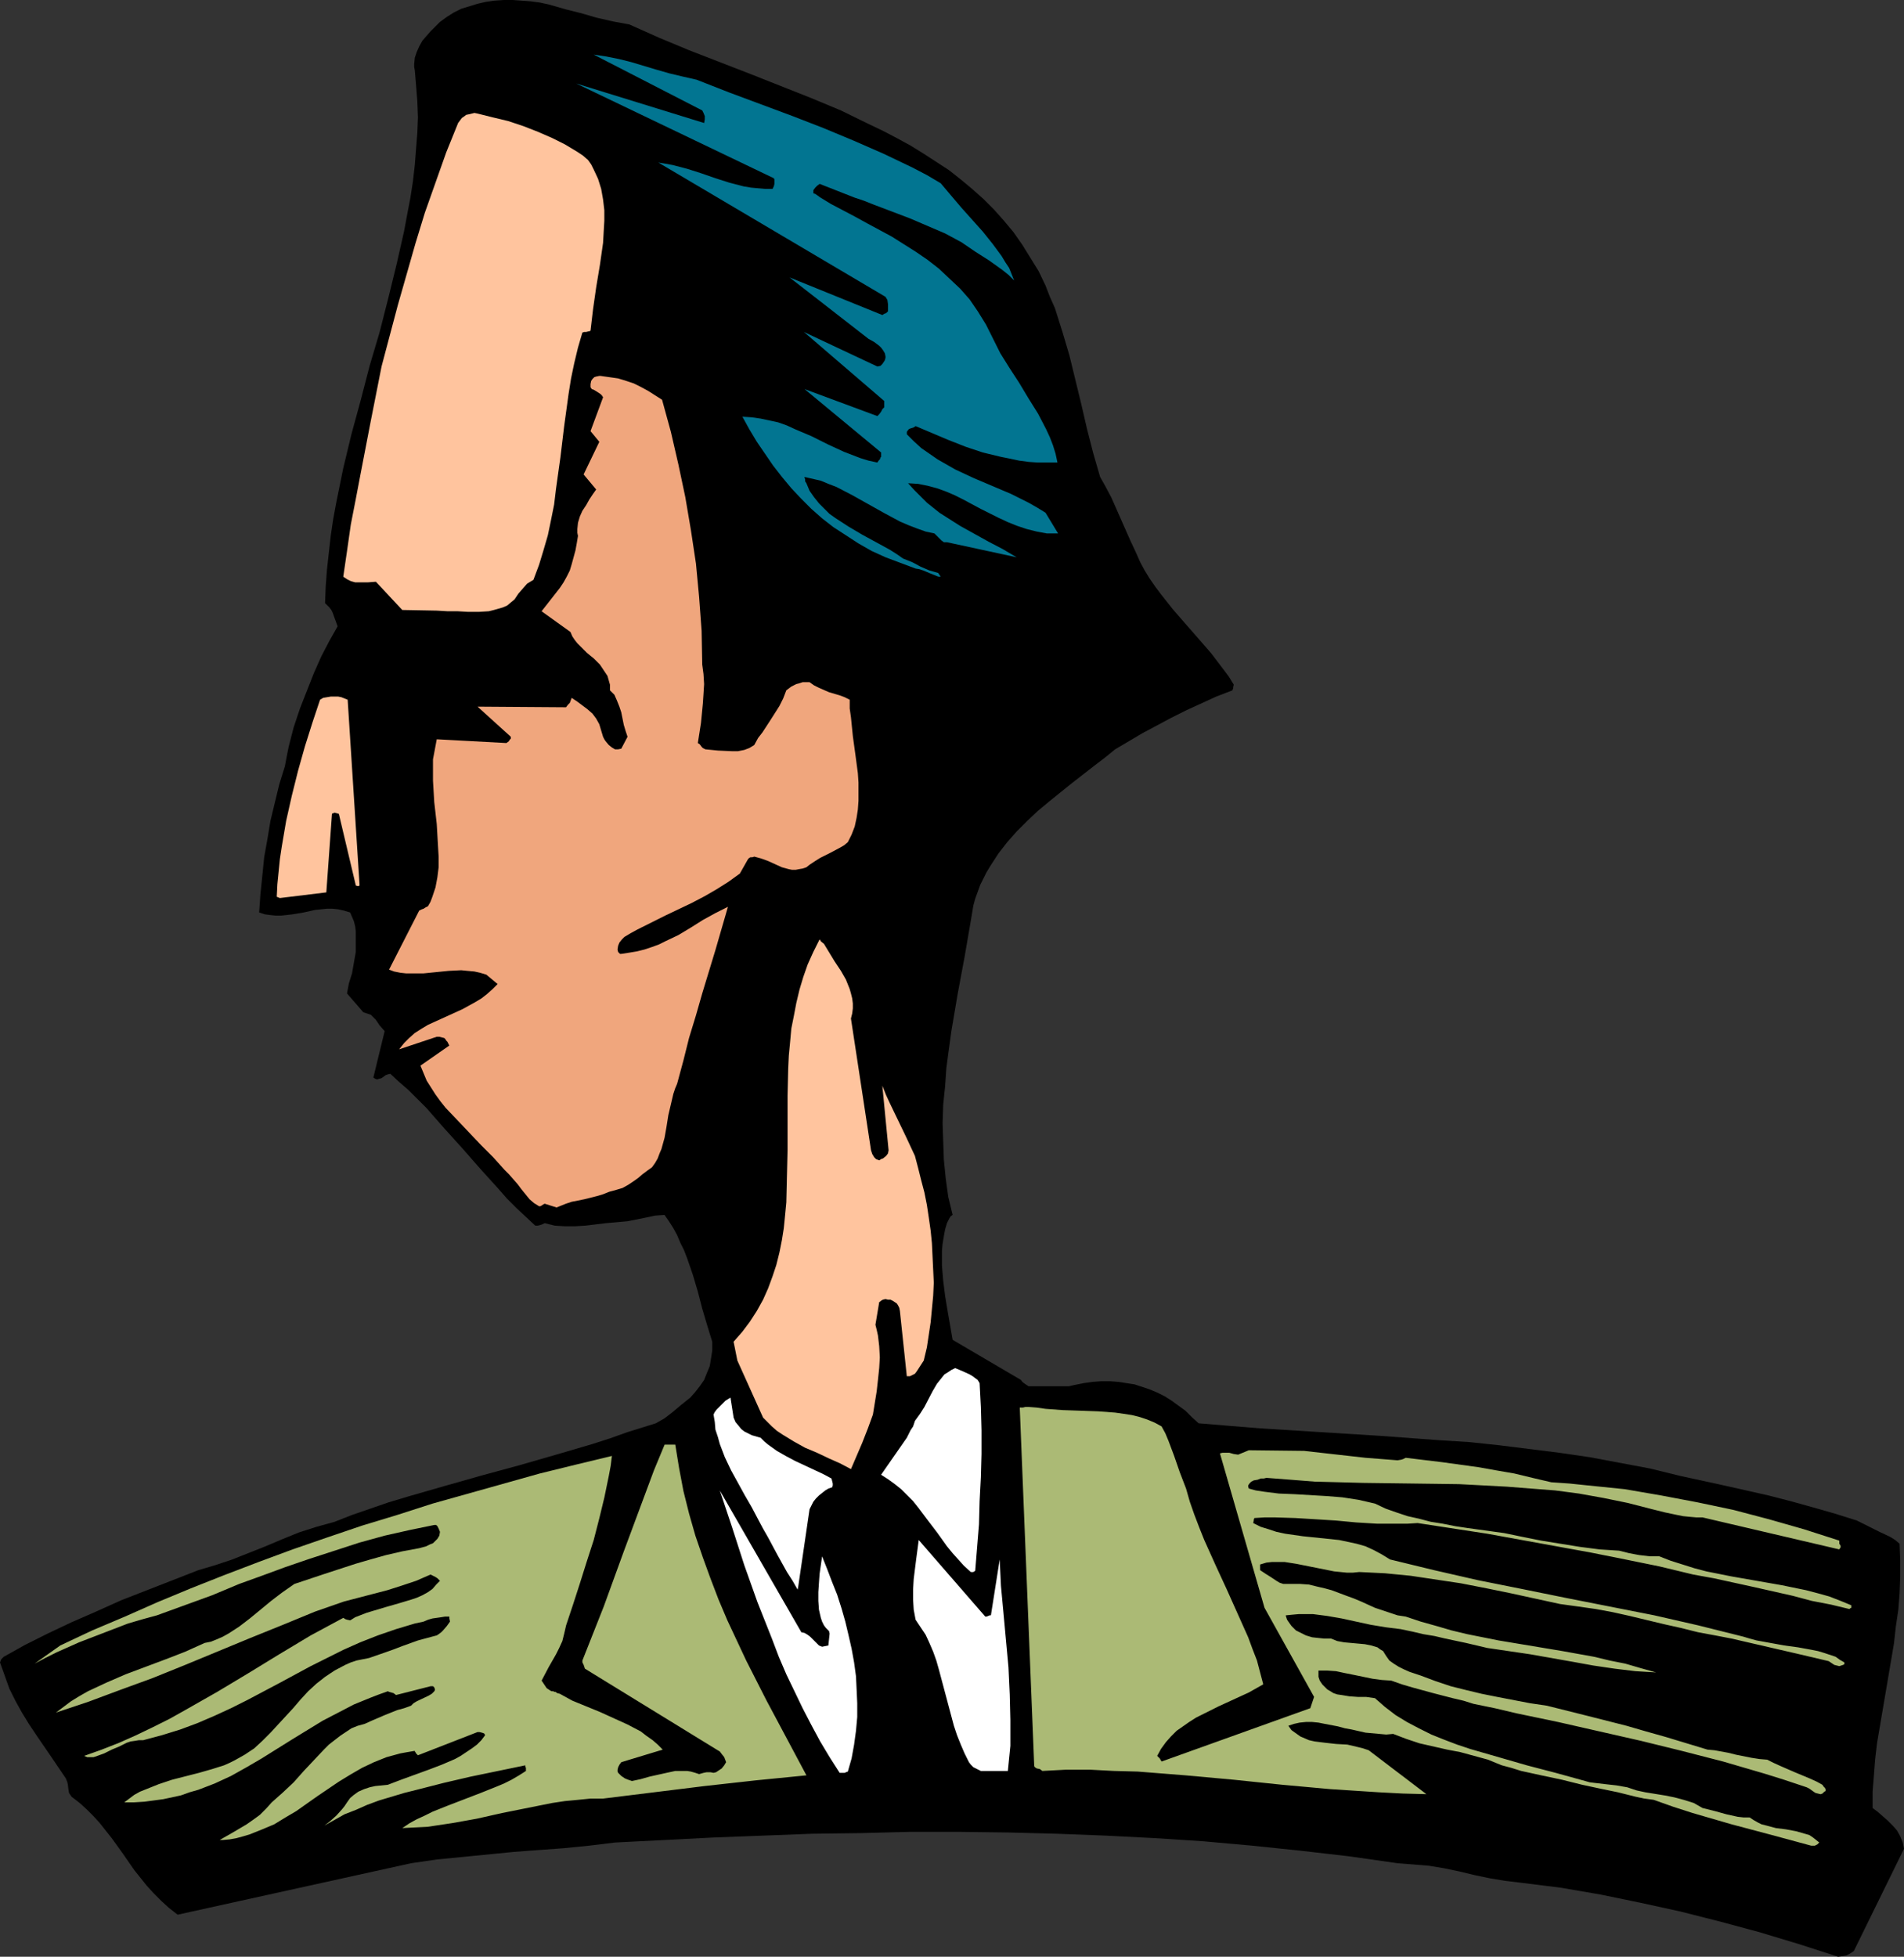 <?xml version="1.0" encoding="UTF-8" standalone="no"?>
<svg
   version="1.0"
   width="129.724mm"
   height="133.286mm"
   id="svg12"
   sodipodi:docname="Sharp Looking.wmf"
   xmlns:inkscape="http://www.inkscape.org/namespaces/inkscape"
   xmlns:sodipodi="http://sodipodi.sourceforge.net/DTD/sodipodi-0.dtd"
   xmlns="http://www.w3.org/2000/svg"
   xmlns:svg="http://www.w3.org/2000/svg">
  <rect width="100%" height="100%" fill="#333333" stroke="none"/>
  <sodipodi:namedview
     id="namedview12"
     pagecolor="#ffffff"
     bordercolor="#000000"
     borderopacity="0.25"
     inkscape:showpageshadow="2"
     inkscape:pageopacity="0.0"
     inkscape:pagecheckerboard="0"
     inkscape:deskcolor="#d1d1d1"
     inkscape:document-units="mm" />
  <defs
     id="defs1">
    <pattern
       id="WMFhbasepattern"
       patternUnits="userSpaceOnUse"
       width="6"
       height="6"
       x="0"
       y="0" />
  </defs>
  <path
     style="fill:#000000;fill-opacity:1;fill-rule:evenodd;stroke:none"
     d="m 473.326,503.759 1.131,-0.162 0.97,-0.162 0.97,-0.485 0.97,-0.646 12.928,-26.335 -0.162,-0.808 -0.162,-0.808 -0.646,-1.616 -0.808,-1.454 -1.131,-1.293 -1.293,-1.293 -1.293,-1.131 -1.293,-1.131 -1.293,-0.969 v -4.201 l 0.323,-4.039 0.323,-4.201 0.485,-4.201 1.454,-8.563 1.454,-8.563 1.454,-8.563 0.485,-4.362 0.646,-4.362 0.323,-4.201 0.162,-4.201 v -4.362 l -0.162,-4.201 -1.131,-0.969 -1.293,-0.808 -2.747,-1.293 -2.909,-1.454 -2.909,-1.454 -5.656,-1.777 -5.656,-1.616 -5.818,-1.616 -5.656,-1.454 -11.474,-2.585 -11.15,-2.423 -7.918,-1.939 -7.757,-1.454 -7.757,-1.454 -7.757,-1.131 -7.757,-0.969 -7.757,-0.969 -7.595,-0.808 -7.757,-0.485 -15.352,-1.131 -15.514,-0.969 -15.514,-0.969 -7.918,-0.646 -7.757,-0.646 -1.778,-1.616 -1.616,-1.616 -1.778,-1.293 -1.778,-1.293 -1.778,-1.131 -1.939,-0.969 -1.939,-0.808 -1.939,-0.646 -1.939,-0.646 -2.101,-0.323 -2.101,-0.323 -2.101,-0.162 h -2.262 l -2.262,0.162 -2.262,0.323 -2.424,0.485 -1.454,0.323 h -1.616 -4.363 -1.454 -2.909 l -0.485,-0.323 -0.485,-0.323 -0.646,-0.485 -0.323,-0.485 -17.614,-10.34 -0.646,-3.716 -0.646,-3.716 -0.646,-3.878 -0.485,-3.878 -0.323,-3.878 v -3.878 l 0.162,-1.777 0.323,-1.939 0.323,-1.777 0.485,-1.616 0.162,-0.323 0.162,-0.323 0.323,-0.646 0.323,-0.485 0.485,-0.323 -1.131,-4.685 -0.646,-4.685 -0.485,-4.847 -0.162,-4.685 -0.162,-4.685 0.162,-4.847 0.485,-4.685 0.323,-4.685 0.646,-4.847 0.646,-4.685 1.616,-9.532 1.778,-9.532 1.616,-9.371 0.323,-1.939 0.323,-1.939 0.485,-1.777 0.646,-1.777 0.646,-1.777 0.808,-1.616 0.808,-1.616 0.97,-1.616 2.101,-3.231 2.262,-2.908 2.424,-2.747 2.747,-2.747 2.747,-2.585 2.909,-2.423 5.818,-4.685 2.909,-2.262 2.909,-2.262 2.747,-2.1 2.586,-2.1 7.11,-4.201 7.272,-3.878 3.878,-1.939 3.878,-1.777 3.878,-1.777 4.202,-1.616 v -0.162 l 0.162,-0.323 v -0.323 l 0.162,-0.646 -1.293,-2.1 -1.454,-1.939 -3.07,-4.039 -3.232,-3.716 -3.394,-3.878 -3.232,-3.716 -3.07,-3.878 -1.454,-1.939 -1.454,-2.1 -1.293,-2.1 -1.131,-2.1 -1.293,-2.908 -1.293,-2.747 -2.424,-5.493 -2.424,-5.493 -1.454,-2.747 -1.454,-2.585 -1.778,-6.139 -1.616,-6.301 -1.454,-6.301 -3.07,-12.602 -1.778,-5.978 -0.97,-3.07 -0.97,-3.07 -1.293,-2.908 -1.131,-2.908 -1.778,-3.716 -2.101,-3.393 -2.101,-3.393 -2.262,-3.231 -2.424,-2.908 -2.586,-2.908 -2.747,-2.747 -2.909,-2.585 -2.909,-2.423 -3.07,-2.423 -3.232,-2.1 -3.232,-2.1 -3.394,-2.1 -3.555,-1.939 -3.394,-1.777 -3.717,-1.777 -7.272,-3.554 -7.757,-3.231 -7.757,-3.07 -7.757,-3.07 -15.837,-6.139 -7.757,-3.231 -7.595,-3.393 -4.363,-0.808 -4.202,-0.969 -3.878,-1.131 -3.878,-0.969 -2.262,-0.646 -2.262,-0.646 -2.262,-0.485 -2.424,-0.323 -2.262,-0.162 L 132.027,0 h -2.262 l -2.424,0.162 -2.262,0.323 -2.101,0.485 -2.101,0.646 -2.101,0.646 -1.939,0.969 -1.778,1.131 -1.778,1.293 -1.454,1.454 -0.97,0.969 -1.131,1.293 -0.97,1.131 -0.808,1.454 -0.646,1.454 -0.485,1.454 -0.162,1.616 v 0.808 l 0.162,0.808 0.323,3.878 0.323,4.039 0.162,4.201 -0.162,4.039 -0.323,4.039 -0.323,4.201 -0.485,4.201 -0.646,4.201 -0.808,4.201 -0.808,4.362 -1.939,8.563 -2.101,8.563 -2.262,8.886 -2.586,8.725 -2.262,8.725 -2.424,8.886 -2.101,8.725 -1.778,8.725 -0.808,4.362 -0.646,4.362 -0.485,4.362 -0.485,4.362 -0.323,4.362 -0.162,4.201 0.646,0.646 0.485,0.485 0.485,0.646 0.323,0.646 0.646,1.777 0.646,1.777 -2.101,3.716 -2.101,4.039 -1.939,4.362 -1.778,4.524 -1.778,4.524 -1.616,4.847 -1.293,5.009 -0.485,2.423 -0.485,2.585 -1.454,4.685 -1.131,4.685 -1.131,4.685 -0.808,4.847 -0.808,4.524 -0.485,4.847 -0.485,4.685 -0.323,4.685 1.454,0.485 1.293,0.162 1.454,0.162 h 1.454 l 2.909,-0.323 2.909,-0.485 2.909,-0.646 3.07,-0.323 h 1.454 l 1.454,0.162 1.454,0.323 1.616,0.485 0.485,1.131 0.485,1.131 0.323,1.293 0.162,1.293 v 1.293 1.293 2.747 l -0.485,2.747 -0.485,2.747 -0.808,2.585 -0.485,2.585 4.202,4.847 0.97,0.323 0.97,0.323 1.293,1.293 0.97,1.454 1.293,1.454 -2.909,11.956 0.485,0.323 0.485,0.162 0.485,-0.162 0.646,-0.162 1.131,-0.808 0.485,-0.162 0.646,-0.162 2.262,2.1 2.424,2.1 2.424,2.423 2.262,2.262 4.525,5.17 4.686,5.17 4.525,5.17 4.686,5.17 2.262,2.585 2.424,2.423 2.424,2.262 2.424,2.262 h 0.646 l 0.646,-0.162 0.485,-0.162 0.646,-0.323 1.293,0.323 1.293,0.323 2.586,0.162 h 2.586 l 2.747,-0.162 5.333,-0.646 5.494,-0.485 2.424,-0.485 2.424,-0.485 2.262,-0.485 2.424,-0.162 1.131,1.616 1.131,1.777 0.97,1.777 0.808,1.939 0.97,1.939 0.808,2.1 1.454,4.201 1.293,4.362 1.131,4.362 1.293,4.362 1.293,4.201 v 2.262 l -0.323,2.1 -0.323,1.939 -0.808,1.939 -0.646,1.616 -1.131,1.616 -1.131,1.454 -1.293,1.454 -2.424,1.939 -2.101,1.777 -2.101,1.616 -1.131,0.646 -1.131,0.646 -7.272,2.262 -4.525,1.616 -4.525,1.454 -9.373,2.747 -9.534,2.747 -9.534,2.585 -9.696,2.747 -9.534,2.747 -4.848,1.454 -4.686,1.616 -4.686,1.616 -4.525,1.777 -4.686,1.293 -4.525,1.454 -4.363,1.777 -4.202,1.777 -8.565,3.393 -4.363,1.454 -4.363,1.293 -6.626,2.585 -6.626,2.585 -6.626,2.585 -6.464,2.908 -6.302,2.747 -6.141,2.908 -5.818,2.908 -5.494,3.07 -0.323,0.323 -0.323,0.323 L 0,427.985 l 2.424,6.786 1.616,3.231 1.616,2.908 1.778,2.908 1.939,2.908 3.878,5.655 3.717,5.493 0.323,0.808 0.162,0.646 0.162,1.293 0.162,0.969 0.323,0.485 0.323,0.485 2.101,1.616 1.778,1.616 1.778,1.777 1.616,1.777 3.07,3.878 2.909,4.039 2.909,4.201 3.232,4.039 1.778,1.939 1.939,1.939 1.939,1.777 2.262,1.777 60.115,-13.248 6.626,-0.969 6.626,-0.646 13.09,-1.293 6.464,-0.485 6.626,-0.485 6.464,-0.646 6.626,-0.808 25.371,-1.293 12.766,-0.485 12.605,-0.485 12.605,-0.162 12.605,-0.323 h 12.605 l 12.605,0.162 12.605,0.323 12.605,0.485 12.605,0.646 12.443,0.808 12.605,1.131 12.443,1.293 12.605,1.454 12.443,1.777 4.04,0.323 4.04,0.323 3.878,0.646 3.878,0.808 4.04,0.969 3.878,0.808 3.878,0.646 4.04,0.485 5.171,0.646 5.171,0.646 10.342,1.777 10.181,2.1 10.342,2.262 10.181,2.585 10.181,2.747 10.181,3.07 z"
     id="path1" />
  <path
     style="fill:#abba75;fill-opacity:1;fill-rule:evenodd;stroke:none"
     d="m 466.377,475.162 h 0.485 0.485 l 0.646,-0.323 0.485,-0.485 -0.808,-0.646 -0.808,-0.646 -0.97,-0.646 -1.131,-0.323 -2.262,-0.646 -2.586,-0.485 -2.586,-0.323 -2.424,-0.646 -1.293,-0.323 -0.97,-0.485 -1.131,-0.646 -0.97,-0.646 h -1.616 l -1.454,-0.162 -2.909,-0.646 -2.909,-0.808 -3.232,-0.808 -1.131,-0.646 -1.131,-0.646 -2.586,-0.808 -2.424,-0.646 -2.424,-0.485 -5.01,-0.808 -2.262,-0.485 -2.424,-0.808 -2.747,-0.485 -2.909,-0.323 -2.747,-0.323 -1.293,-0.162 -1.131,-0.323 -7.595,-2.1 -7.434,-1.939 -7.272,-2.1 -7.272,-2.1 -3.394,-1.131 -3.394,-1.293 -3.232,-1.293 -3.232,-1.616 -3.07,-1.616 -2.909,-1.777 -2.747,-2.1 -2.586,-2.262 -2.262,-0.323 h -2.101 l -2.262,-0.162 -1.939,-0.323 -1.131,-0.162 -0.97,-0.323 -0.808,-0.485 -0.808,-0.485 -0.646,-0.646 -0.646,-0.646 -0.646,-0.969 -0.323,-0.969 v -1.616 h 2.262 l 2.262,0.162 2.262,0.485 2.424,0.485 4.686,0.969 2.424,0.323 2.424,0.162 2.747,0.969 2.747,0.808 5.333,1.454 5.01,1.293 2.747,0.646 2.586,0.808 5.494,1.131 5.494,1.293 10.827,2.262 10.666,2.423 10.666,2.423 10.504,2.585 10.666,2.747 10.504,3.07 5.171,1.616 5.333,1.777 0.485,0.162 0.646,0.323 1.131,0.808 0.485,0.323 0.646,0.162 0.646,0.162 0.485,-0.162 0.323,-0.323 0.162,-0.162 0.323,-0.162 v -0.485 l -0.162,-0.323 -0.323,-0.323 -0.323,-0.485 -1.454,-0.808 -1.778,-0.808 -3.878,-1.616 -3.717,-1.616 -1.778,-0.808 -1.616,-0.808 -1.939,-0.162 -2.101,-0.323 -4.04,-0.808 -1.939,-0.485 -1.778,-0.323 -1.778,-0.323 -1.778,-0.162 -5.333,-1.616 -5.333,-1.616 -5.171,-1.454 -5.01,-1.454 -10.181,-2.585 -10.342,-2.585 -4.363,-0.646 -4.202,-0.808 -4.202,-0.808 -4.04,-0.808 -4.04,-0.969 -3.878,-0.969 -3.878,-1.293 -3.878,-1.454 -2.909,-0.969 -1.454,-0.646 -1.293,-0.646 -1.293,-0.808 -1.131,-0.808 -0.808,-1.131 -0.808,-1.293 -0.808,-0.485 -0.646,-0.485 -1.616,-0.485 -1.616,-0.323 -1.778,-0.162 -3.555,-0.323 -1.778,-0.323 -1.616,-0.646 h -1.778 l -1.616,-0.162 -1.454,-0.162 -1.616,-0.485 -1.293,-0.646 -1.293,-0.646 -1.131,-1.131 -0.808,-1.131 -0.323,-0.485 -0.162,-0.485 -0.162,-0.485 v -0.162 0 l 1.616,-0.162 1.778,-0.162 h 1.778 1.778 l 3.717,0.485 3.717,0.646 3.717,0.808 3.717,0.808 3.878,0.646 3.878,0.485 3.07,0.646 2.747,0.646 2.909,0.485 2.747,0.646 5.333,1.131 5.494,1.293 5.494,0.808 5.494,0.808 5.494,0.969 5.494,0.969 5.333,0.969 5.494,0.808 5.333,0.646 5.333,0.323 -4.04,-1.131 -3.878,-1.131 -4.04,-0.808 -4.04,-0.969 -8.08,-1.454 -16.483,-2.747 -8.08,-1.616 -4.04,-0.969 -3.878,-1.131 -4.04,-1.131 -3.878,-1.293 -2.101,-0.323 -1.939,-0.646 -3.878,-1.293 -3.555,-1.616 -1.939,-0.808 -1.778,-0.646 -3.878,-1.454 -1.778,-0.485 -2.101,-0.485 -1.939,-0.485 -2.262,-0.162 h -2.101 -2.262 l -0.97,-0.323 -0.808,-0.485 -1.454,-0.969 -1.293,-0.808 -1.454,-0.969 v -0.808 -0.485 -0.162 l 1.616,-0.485 1.454,-0.162 h 1.616 1.616 l 3.07,0.485 3.232,0.646 3.232,0.646 3.232,0.646 3.232,0.323 h 1.616 l 1.616,-0.162 6.626,0.323 6.626,0.646 6.464,0.969 6.464,0.969 6.626,1.293 6.302,1.293 12.605,2.747 4.686,0.646 4.525,0.646 4.363,0.808 4.363,0.969 8.726,2.1 4.363,0.969 4.525,1.131 4.363,0.808 4.202,0.808 8.403,1.939 8.403,1.939 8.242,1.939 1.454,0.969 0.646,0.162 0.646,0.162 0.485,-0.162 0.485,-0.162 0.323,-0.162 v -0.485 l -1.131,-0.646 -1.131,-0.808 -1.454,-0.485 -1.454,-0.485 -1.616,-0.485 -1.616,-0.323 -3.555,-0.646 -3.555,-0.485 -3.555,-0.646 -3.555,-0.646 -1.778,-0.485 -1.616,-0.485 -5.818,-1.454 -5.818,-1.454 -11.312,-2.585 -11.474,-2.262 -11.474,-2.262 -11.15,-2.262 -11.312,-2.262 -11.312,-2.585 -11.312,-2.747 -2.101,-1.293 -2.101,-1.131 -2.101,-0.969 -2.262,-0.646 -2.262,-0.485 -2.262,-0.485 -4.686,-0.485 -4.686,-0.485 -2.262,-0.323 -2.262,-0.323 -2.262,-0.485 -1.939,-0.646 -2.101,-0.646 -1.939,-0.969 0.162,-0.808 v -0.162 l 0.162,-0.323 2.586,-0.162 h 2.747 l 5.171,0.162 5.333,0.323 5.171,0.323 5.171,0.485 5.333,0.323 h 5.333 2.586 l 2.586,-0.162 17.938,2.747 17.776,3.231 8.888,1.616 8.888,1.777 8.726,1.777 8.726,2.1 5.333,0.969 5.171,1.131 5.171,1.131 5.01,1.131 5.01,1.131 4.848,1.293 5.01,0.969 4.686,1.131 0.162,-0.162 0.323,-0.162 v -0.323 -0.323 l -2.747,-1.131 -2.909,-1.131 -2.909,-0.808 -3.07,-0.808 -6.302,-1.293 -6.464,-1.131 -6.464,-1.131 -6.464,-1.293 -3.07,-0.808 -3.07,-0.969 -3.07,-0.969 -2.909,-1.131 h -2.424 l -2.747,-0.323 -2.586,-0.485 -2.586,-0.646 -5.01,-0.323 -5.01,-0.646 -5.01,-0.808 -5.01,-0.808 -4.848,-0.969 -4.686,-0.969 -4.686,-0.646 -4.686,-0.646 -3.232,-0.485 -3.232,-0.646 -3.07,-0.485 -3.07,-0.808 -2.909,-0.646 -2.909,-0.969 -2.747,-0.969 -2.747,-1.293 -2.101,-0.485 -2.101,-0.485 -4.202,-0.646 -4.04,-0.323 -8.242,-0.485 -4.04,-0.162 -3.878,-0.485 -2.101,-0.323 -1.778,-0.485 -0.162,-0.485 v -0.323 l 0.323,-0.485 0.485,-0.485 0.646,-0.323 0.97,-0.162 0.808,-0.323 h 0.808 l 0.646,-0.162 6.302,0.485 6.141,0.485 6.302,0.162 6.141,0.162 12.443,0.162 12.282,0.162 6.141,0.323 6.141,0.323 6.141,0.485 6.302,0.485 6.141,0.808 6.302,1.131 6.302,1.293 6.302,1.616 3.232,0.808 3.07,0.646 1.616,0.323 1.616,0.162 1.778,0.162 h 1.616 l 35.229,8.24 0.162,-0.323 0.162,-0.162 v -0.485 l -0.323,-0.485 v -0.808 l -9.05,-2.908 -9.05,-2.585 -9.211,-2.423 -9.211,-1.939 -9.373,-1.777 -9.373,-1.616 -9.534,-0.969 -4.686,-0.485 -4.686,-0.323 -4.848,-1.131 -4.686,-1.131 -4.686,-0.808 -4.525,-0.808 -9.373,-1.293 -9.373,-1.131 -0.646,0.323 -0.485,0.162 -0.97,0.162 -8.242,-0.646 -15.837,-1.777 -14.221,-0.162 -2.747,1.131 -1.131,-0.162 -1.131,-0.323 h -1.131 -0.646 l -0.646,0.162 11.474,39.745 12.766,22.942 -0.97,2.908 -38.299,13.733 -0.485,-0.808 -0.323,-0.323 -0.323,-0.323 0.97,-1.777 1.293,-1.777 1.293,-1.454 1.454,-1.454 1.616,-1.131 1.616,-1.131 1.778,-1.131 1.939,-0.969 3.878,-1.939 3.878,-1.777 3.878,-1.777 3.717,-2.1 -0.808,-3.07 -0.808,-3.07 -1.131,-2.908 -1.131,-3.07 -2.747,-6.139 -2.747,-6.139 -2.909,-6.301 -2.909,-6.463 -1.293,-3.231 -1.293,-3.393 -1.131,-3.231 -0.97,-3.393 -1.616,-4.201 -1.454,-4.201 -1.454,-3.878 -0.808,-1.939 -0.97,-1.777 -1.778,-0.969 -1.939,-0.808 -1.939,-0.646 -1.939,-0.485 -2.101,-0.323 -2.262,-0.323 -4.363,-0.323 -4.525,-0.162 -4.686,-0.162 -4.363,-0.323 -2.262,-0.323 -2.101,-0.162 h -0.808 l -0.646,0.162 h -0.808 l 3.717,92.092 v 0.162 l 0.162,0.323 0.485,0.323 0.808,0.162 0.646,0.485 6.141,-0.323 h 6.141 l 6.141,0.323 6.141,0.162 6.141,0.485 6.141,0.485 12.443,1.131 12.443,1.293 12.443,1.131 12.443,0.808 6.141,0.323 6.141,0.162 -14.867,-11.31 -1.454,-0.485 -1.293,-0.323 -2.747,-0.646 -2.909,-0.162 -2.909,-0.323 -2.586,-0.323 -1.454,-0.323 -1.131,-0.485 -1.131,-0.485 -1.131,-0.808 -1.131,-0.808 -0.808,-1.131 1.454,-0.485 1.454,-0.323 1.616,-0.162 h 1.616 l 1.616,0.162 1.616,0.323 3.394,0.646 1.778,0.485 1.778,0.323 3.555,0.808 1.778,0.162 1.778,0.162 1.778,0.162 1.778,-0.162 3.394,1.293 3.394,1.131 3.555,0.808 3.555,0.808 3.394,0.646 3.555,0.969 3.555,0.969 3.555,1.454 2.424,0.646 2.586,0.808 5.171,1.131 5.333,1.131 2.586,0.646 2.586,0.646 2.262,0.485 2.262,0.485 4.686,0.969 4.525,1.131 2.262,0.485 2.424,0.323 5.01,1.777 5.01,1.616 10.019,2.908 10.342,2.747 z"
     id="path2" />
  <path
     style="fill:#abba75;fill-opacity:1;fill-rule:evenodd;stroke:none"
     d="m 57.368,473.708 1.778,-0.162 1.778,-0.323 1.778,-0.485 1.616,-0.485 3.232,-1.293 3.07,-1.293 2.909,-1.777 2.747,-1.616 5.494,-3.878 5.494,-3.716 2.909,-1.777 3.07,-1.777 3.07,-1.454 3.232,-1.293 1.778,-0.485 1.778,-0.485 1.778,-0.323 1.939,-0.323 v 0.162 l 0.162,0.162 0.162,0.323 0.485,0.485 15.352,-5.978 h 0.485 l 0.646,0.162 0.485,0.162 0.162,0.162 0.162,0.323 -0.97,1.293 -1.131,1.131 -1.293,0.969 -1.454,0.969 -1.454,0.969 -1.454,0.808 -3.394,1.454 -3.394,1.293 -3.555,1.293 -3.555,1.293 -3.394,1.293 -1.616,0.162 -1.616,0.162 -1.454,0.323 -1.454,0.485 -1.454,0.646 -1.131,0.808 -0.97,0.808 -0.808,1.131 -0.646,0.969 -0.646,0.808 -1.454,1.616 -1.616,1.454 -1.454,1.131 2.586,-1.454 2.586,-1.454 2.909,-1.131 2.909,-1.293 3.07,-1.131 3.232,-0.969 3.232,-0.969 3.232,-0.808 6.949,-1.777 6.949,-1.616 14.059,-2.908 v 0.162 0.162 l 0.162,0.323 v 0.808 l -1.778,1.131 -1.939,1.131 -1.939,0.969 -1.939,0.808 -4.04,1.616 -4.202,1.616 -4.202,1.616 -4.04,1.616 -1.939,0.969 -2.101,0.969 -1.778,0.969 -1.939,1.293 3.232,-0.162 3.232,-0.162 3.232,-0.485 3.232,-0.485 6.302,-1.131 6.464,-1.454 6.464,-1.293 6.464,-1.293 3.232,-0.485 3.394,-0.323 3.232,-0.323 h 3.232 l 13.09,-1.616 13.09,-1.616 13.09,-1.454 13.09,-1.293 -2.586,-4.847 -2.586,-4.847 -5.171,-9.694 -5.171,-10.179 -2.424,-5.17 -2.424,-5.17 -2.262,-5.332 -2.101,-5.493 -1.939,-5.332 -1.939,-5.655 -1.616,-5.655 -1.454,-5.816 -1.131,-5.978 -0.97,-5.978 h -2.747 l -2.747,6.624 -2.586,6.947 -5.171,13.895 -5.171,14.218 -2.747,6.947 -2.747,6.947 v 0.485 l 0.323,0.646 0.162,0.485 0.162,0.485 33.936,20.842 0.808,0.485 0.485,0.646 0.646,0.808 0.485,1.293 -0.485,0.808 -0.646,0.808 -0.97,0.646 -0.485,0.323 -0.646,0.162 -0.808,-0.162 h -0.97 l -0.808,0.162 -1.131,0.323 -0.97,-0.323 -1.131,-0.323 -0.97,-0.162 h -0.97 -2.101 l -2.262,0.485 -4.363,0.969 -2.262,0.646 -2.262,0.485 -0.97,-0.323 -0.808,-0.323 -0.97,-0.646 -0.808,-0.808 -0.162,-0.323 v -0.485 l 0.162,-0.646 0.323,-0.646 0.485,-0.646 10.666,-3.231 -1.293,-1.293 -1.293,-1.131 -1.616,-1.131 -1.454,-1.131 -3.394,-1.777 -3.555,-1.616 -3.555,-1.616 -3.555,-1.454 -3.555,-1.454 -3.232,-1.777 -0.646,-0.162 -0.485,-0.323 h -0.323 l -0.162,-0.162 h -0.485 l -0.323,-0.162 -0.97,-0.646 -0.646,-0.969 -0.646,-0.969 1.778,-3.393 1.939,-3.393 0.808,-1.616 0.808,-1.777 0.485,-1.939 0.485,-2.1 1.778,-5.332 1.778,-5.493 1.778,-5.655 1.778,-5.493 1.454,-5.655 1.293,-5.332 1.131,-5.493 0.485,-2.585 0.323,-2.585 -9.373,2.262 -9.211,2.262 -9.211,2.585 -9.211,2.585 -9.211,2.585 -9.05,2.908 -9.05,2.747 -9.05,3.07 -8.888,3.07 -8.726,3.231 -8.888,3.393 -8.565,3.393 -8.565,3.554 -8.403,3.716 -8.403,3.554 -8.242,3.878 -6.626,4.685 2.747,-1.454 2.909,-1.454 2.909,-1.293 2.909,-1.293 6.302,-2.423 6.302,-2.423 3.878,-1.131 3.555,-0.969 7.11,-2.585 7.11,-2.585 6.949,-2.908 5.818,-2.1 6.141,-2.262 6.141,-2.1 6.464,-2.1 6.464,-2.1 6.464,-1.777 6.464,-1.454 6.302,-1.293 h 0.485 l 0.323,0.323 0.323,0.646 0.323,0.808 -0.162,0.969 -0.485,0.808 -0.485,0.485 -0.646,0.646 -0.808,0.323 -0.97,0.485 -1.778,0.485 -4.363,0.808 -4.202,0.969 -4.04,1.131 -3.878,1.131 -7.918,2.585 -7.757,2.585 -3.232,2.262 -2.747,2.1 -2.747,2.262 -2.747,2.262 -2.747,2.1 -2.747,1.777 -1.454,0.808 -1.454,0.646 -1.616,0.646 -1.616,0.323 -5.01,2.262 -5.01,1.939 -10.342,3.878 -4.848,2.1 -2.424,1.131 -2.424,1.131 -2.262,1.293 -2.101,1.293 -1.939,1.454 -1.939,1.454 8.242,-2.747 8.242,-3.07 8.403,-3.07 8.403,-3.393 16.806,-6.947 8.403,-3.393 8.242,-3.393 3.717,-1.293 3.717,-1.293 7.434,-1.939 3.717,-0.969 3.555,-1.131 3.878,-1.293 3.717,-1.616 0.646,0.323 0.646,0.323 0.485,0.323 0.646,0.646 -0.97,0.969 -0.97,1.131 -1.131,0.808 -1.454,0.808 -1.454,0.646 -1.454,0.485 -3.232,0.969 -3.394,0.969 -3.232,0.969 -1.616,0.485 -2.909,1.131 -1.293,0.808 -0.808,-0.162 -0.485,-0.162 -0.485,-0.323 -4.202,2.262 -4.202,2.262 -8.08,4.847 -7.918,4.847 -4.04,2.423 -4.04,2.423 -8.242,4.685 -4.04,2.262 -4.202,2.1 -4.363,2.1 -4.363,1.939 -4.525,1.777 -4.525,1.616 0.808,0.323 h 0.808 0.808 l 0.97,-0.323 1.778,-0.646 1.939,-0.969 1.939,-0.808 1.939,-0.969 0.97,-0.323 1.131,-0.162 0.97,-0.162 h 1.131 l 4.848,-1.293 4.686,-1.454 4.363,-1.616 4.525,-1.939 4.202,-1.939 4.202,-2.1 8.242,-4.362 8.08,-4.362 4.202,-2.1 4.202,-2.1 4.363,-1.939 4.525,-1.777 4.686,-1.616 4.848,-1.454 2.262,-0.485 1.131,-0.485 1.131,-0.323 2.262,-0.323 0.97,-0.162 h 1.131 v 0.162 0.323 l 0.162,0.808 -0.808,1.131 -0.97,1.131 -0.485,0.485 -0.646,0.485 -0.485,0.323 -0.646,0.162 -4.202,1.131 -4.04,1.454 -2.101,0.808 -2.262,0.808 -4.202,1.454 -1.616,0.323 -1.616,0.323 -1.454,0.485 -1.454,0.646 -2.747,1.454 -2.424,1.616 -2.262,1.777 -2.101,1.939 -1.939,2.1 -1.939,2.262 -3.878,4.201 -1.939,2.1 -2.101,2.1 -2.101,1.939 -2.424,1.616 -2.586,1.454 -1.293,0.646 -1.454,0.646 -3.07,0.969 -3.394,0.969 -6.949,1.777 -3.394,1.131 -3.232,1.293 -1.616,0.646 -1.454,0.808 -1.293,0.969 -1.293,0.969 h 2.586 l 2.586,-0.162 2.424,-0.323 2.424,-0.323 2.262,-0.485 2.262,-0.485 2.262,-0.808 2.262,-0.646 4.202,-1.616 4.202,-1.939 4.04,-2.262 3.878,-2.262 3.878,-2.423 3.878,-2.423 7.918,-4.847 4.04,-2.1 4.04,-2.1 4.363,-1.777 2.101,-0.808 2.262,-0.808 0.323,0.162 1.131,0.323 0.646,0.485 8.888,-2.262 h 0.646 l 0.323,0.323 0.162,0.485 v 0.162 l -0.162,0.323 -0.646,0.646 -0.808,0.485 -3.07,1.454 -0.808,0.485 -0.646,0.646 -1.778,0.646 -1.778,0.485 -3.232,1.293 -3.394,1.454 -1.778,0.808 -1.778,0.485 -1.616,0.646 -1.454,0.969 -1.454,0.969 -1.454,1.131 -1.454,1.131 -1.293,1.293 -2.586,2.747 -2.586,2.747 -2.586,2.908 -2.747,2.585 -1.454,1.293 -1.454,1.293 -1.454,1.616 -1.616,1.616 -1.778,1.293 -1.616,1.131 -3.555,2.1 -3.394,1.939 v 0 z"
     id="path3" />
  <path
     style="fill:#ffffff;fill-opacity:1;fill-rule:evenodd;stroke:none"
     d="m 216.705,456.421 h 0.808 l 0.323,-0.162 0.485,-0.162 0.97,-3.393 0.646,-3.554 0.485,-3.554 0.323,-3.554 v -3.554 l -0.162,-3.554 -0.162,-3.393 -0.485,-3.554 -0.646,-3.554 -0.808,-3.554 -0.808,-3.393 -0.97,-3.393 -1.131,-3.554 -1.293,-3.231 -1.293,-3.393 -1.293,-3.231 -0.646,4.524 -0.162,2.262 -0.162,2.423 v 2.262 l 0.162,2.262 0.485,2.1 0.323,0.969 0.485,0.969 0.485,0.646 0.323,0.323 0.485,0.485 0.162,0.646 -0.323,3.07 -0.808,0.162 -0.808,0.162 -0.808,-0.323 -0.646,-0.646 -0.485,-0.485 -0.646,-0.646 -0.485,-0.485 -0.646,-0.485 -0.808,-0.485 -0.808,-0.162 -21.008,-36.514 3.232,9.694 3.07,9.532 3.394,9.532 3.717,9.371 1.778,4.685 1.939,4.524 2.101,4.362 2.101,4.362 2.262,4.362 2.262,4.201 2.424,4.039 2.586,4.039 z"
     id="path4" />
  <path
     style="fill:#ffffff;fill-opacity:1;fill-rule:evenodd;stroke:none"
     d="m 252.581,455.936 h 6.949 l 0.323,-3.231 0.323,-3.231 v -3.231 -3.393 l -0.162,-6.624 -0.323,-6.947 -1.293,-14.056 -0.646,-6.947 -0.323,-6.786 -2.262,14.379 h -0.323 l -0.808,0.323 h -0.323 l -17.13,-19.711 -0.323,2.423 -0.323,2.423 -0.323,2.585 -0.323,2.585 -0.162,2.747 v 2.585 l 0.162,2.585 0.485,2.585 1.293,1.939 1.293,1.939 0.97,2.1 0.97,2.262 0.808,2.262 0.646,2.262 1.293,4.847 1.293,4.847 1.293,4.847 0.808,2.423 0.97,2.423 0.97,2.262 1.131,2.262 0.485,0.646 0.646,0.646 0.97,0.485 z"
     id="path5" />
  <path
     style="fill:#ffffff;fill-opacity:1;fill-rule:evenodd;stroke:none"
     d="m 205.555,408.436 2.909,-19.872 0.485,-0.969 0.485,-0.969 0.646,-0.808 0.808,-0.808 0.808,-0.646 0.808,-0.646 0.808,-0.485 0.97,-0.323 0.162,-0.485 v -0.485 l -0.162,-0.646 -0.162,-0.646 -2.101,-1.131 -2.424,-1.131 -2.424,-1.131 -2.424,-1.131 -2.424,-1.293 -2.262,-1.293 -2.262,-1.616 -0.97,-0.808 -0.97,-0.969 -1.131,-0.323 -1.131,-0.323 -0.97,-0.485 -0.97,-0.485 -0.808,-0.646 -0.646,-0.808 -0.808,-0.969 -0.485,-1.131 -0.808,-5.17 -1.293,0.808 -1.131,1.131 -1.131,1.131 -0.485,0.646 -0.323,0.646 0.323,1.939 0.162,1.939 0.646,1.939 0.485,1.777 1.293,3.393 1.616,3.393 3.555,6.463 1.778,3.07 1.616,3.07 1.293,2.423 1.293,2.262 2.424,4.524 2.424,4.362 1.454,2.262 1.293,2.262 z"
     id="path6" />
  <path
     style="fill:#ffffff;fill-opacity:1;fill-rule:evenodd;stroke:none"
     d="m 250.641,404.72 0.485,-0.323 0.97,-11.956 0.162,-5.978 0.323,-6.139 0.162,-5.978 v -6.139 l -0.162,-5.978 -0.323,-6.139 -0.485,-0.808 -0.646,-0.485 -0.646,-0.485 -0.808,-0.485 -1.778,-0.808 -1.939,-0.808 -0.97,0.485 -0.97,0.646 -0.808,0.485 -0.646,0.808 -1.293,1.616 -1.131,1.939 -2.101,4.039 -1.131,1.777 -1.293,1.777 -0.485,1.454 -0.646,0.969 -0.485,0.969 -0.485,0.969 -6.626,9.532 1.778,1.131 1.778,1.293 1.616,1.293 1.616,1.616 1.454,1.454 1.293,1.616 2.424,3.231 2.586,3.393 2.424,3.393 1.454,1.777 1.454,1.616 1.454,1.616 1.778,1.616 z"
     id="path7" />
  <path
     style="fill:#ffc49e;fill-opacity:1;fill-rule:evenodd;stroke:none"
     d="m 219.129,378.223 1.454,-3.393 1.454,-3.393 1.454,-3.716 1.293,-3.554 0.97,-5.978 0.323,-2.908 0.323,-3.07 0.162,-2.747 -0.162,-2.908 -0.323,-2.747 -0.323,-1.454 -0.323,-1.293 0.97,-5.816 0.646,-0.485 0.323,-0.162 0.646,-0.162 0.646,0.162 h 0.646 l 0.646,0.323 0.485,0.323 0.485,0.323 0.323,0.485 0.323,0.646 0.162,0.808 1.778,16.803 h 0.808 l 0.646,-0.323 0.646,-0.323 0.485,-0.646 1.778,-2.747 0.808,-3.393 0.485,-3.231 0.485,-3.231 0.323,-3.393 0.323,-3.393 0.162,-3.393 -0.162,-3.393 -0.162,-3.393 -0.162,-3.393 -0.323,-3.231 -0.485,-3.393 -0.485,-3.231 -0.646,-3.231 -0.808,-3.07 -0.808,-3.231 -0.808,-3.07 -1.131,-2.423 -1.131,-2.423 -2.101,-4.362 -2.101,-4.362 -0.97,-2.1 -0.97,-2.423 1.616,16.641 -0.162,0.808 -0.485,0.646 -0.808,0.646 -0.485,0.162 -0.485,0.323 -0.808,-0.323 -0.485,-0.485 -0.485,-0.808 -0.323,-0.969 -5.171,-33.929 0.323,-1.293 0.162,-1.293 v -1.293 l -0.162,-1.293 -0.323,-1.293 -0.323,-1.131 -0.97,-2.423 -1.293,-2.262 -1.616,-2.423 -2.747,-4.524 -0.808,-0.646 -0.162,-0.323 -0.162,-0.162 -1.616,3.231 -1.454,3.231 -1.131,3.231 -0.97,3.231 -0.808,3.393 -0.646,3.393 -0.646,3.231 -0.323,3.554 -0.323,3.393 -0.162,3.393 -0.162,6.947 v 13.895 l -0.162,6.786 -0.162,6.786 -0.323,3.393 -0.323,3.231 -0.485,3.07 -0.646,3.231 -0.808,3.231 -0.97,2.908 -1.131,3.07 -1.293,2.908 -1.616,2.908 -1.778,2.747 -1.939,2.585 -2.262,2.585 0.97,4.847 6.626,14.702 1.131,1.131 1.131,1.131 1.293,1.131 1.454,0.969 2.909,1.777 2.909,1.616 3.07,1.293 3.07,1.454 2.909,1.293 z"
     id="path8" />
  <path
     style="fill:#f0a67d;fill-opacity:1;fill-rule:evenodd;stroke:none"
     d="m 144.147,310.528 1.616,-0.646 1.454,-0.485 3.232,-0.646 3.232,-0.808 1.616,-0.485 1.616,-0.646 1.778,-0.485 1.616,-0.485 1.454,-0.808 1.454,-0.969 1.131,-0.808 1.131,-0.969 1.293,-0.969 1.131,-0.808 0.808,-1.131 0.646,-1.131 0.485,-1.293 0.485,-1.131 0.808,-2.908 0.485,-2.747 0.485,-3.07 0.646,-2.747 0.646,-2.747 0.485,-1.454 0.485,-1.131 1.616,-5.978 1.454,-5.816 1.778,-5.816 1.616,-5.655 3.394,-11.148 3.232,-11.148 -3.232,1.616 -3.232,1.777 -3.07,1.939 -3.232,1.939 -3.394,1.616 -1.616,0.808 -1.778,0.646 -1.939,0.646 -1.939,0.485 -1.939,0.323 -2.101,0.323 h -0.323 l -0.323,-0.323 -0.162,-0.162 -0.162,-0.646 0.162,-0.969 0.323,-0.808 0.646,-0.808 0.646,-0.646 1.616,-0.969 1.778,-0.969 7.11,-3.554 6.787,-3.231 3.394,-1.777 3.07,-1.777 3.07,-1.939 2.909,-2.1 2.101,-3.716 0.323,-0.323 0.323,-0.162 h 0.485 l 0.485,-0.162 1.778,0.485 1.778,0.646 1.778,0.808 1.778,0.808 1.778,0.485 0.808,0.162 h 0.97 l 0.808,-0.162 0.97,-0.162 0.97,-0.323 0.808,-0.646 1.454,-0.969 1.293,-0.808 2.586,-1.293 2.424,-1.293 1.131,-0.646 0.97,-0.808 0.97,-1.939 0.808,-2.1 0.485,-2.262 0.323,-2.1 0.162,-2.262 v -2.423 -2.262 l -0.162,-2.423 -0.646,-4.847 -0.646,-4.685 -0.485,-4.847 -0.323,-2.262 v -2.262 l -1.293,-0.646 -1.293,-0.485 -2.747,-0.808 -2.586,-1.131 -1.293,-0.646 -1.131,-0.808 h -0.97 -0.808 l -0.97,0.323 -0.646,0.162 -1.293,0.646 -1.293,0.969 -0.808,2.1 -0.97,1.939 -1.131,1.777 -1.131,1.777 -2.101,3.231 -1.131,1.454 -0.97,1.777 -0.485,0.323 -0.808,0.485 -1.293,0.485 -1.616,0.323 h -1.616 l -3.555,-0.162 -1.616,-0.162 -1.616,-0.162 -0.646,-0.323 -0.323,-0.323 -0.485,-0.646 -0.485,-0.323 0.808,-5.17 0.485,-5.009 0.162,-2.423 0.162,-2.585 -0.162,-2.585 -0.323,-2.423 -0.162,-8.725 -0.646,-8.725 -0.808,-8.563 -1.293,-8.563 -1.454,-8.563 -1.778,-8.401 -1.939,-8.401 -2.262,-8.24 -3.555,-2.262 -1.778,-0.969 -1.939,-0.969 -1.939,-0.646 -2.101,-0.646 -2.262,-0.323 -2.262,-0.323 h -0.323 l -0.808,0.162 -0.485,0.162 -0.162,0.162 -0.323,0.323 -0.323,0.485 -0.162,0.808 v 0.808 l 0.323,0.485 0.485,0.162 0.808,0.485 0.97,0.646 0.323,0.323 0.323,0.485 -3.232,8.725 2.262,2.747 -4.04,8.401 3.232,3.878 -0.808,1.131 -0.97,1.454 -0.808,1.454 -0.97,1.454 -0.646,1.454 -0.485,1.616 -0.162,1.616 v 0.969 l 0.162,0.808 -0.323,1.939 -0.323,1.777 -0.485,1.777 -0.485,1.777 -0.485,1.616 -0.808,1.616 -0.808,1.454 -0.97,1.454 -4.686,5.978 7.434,5.332 0.485,1.131 0.646,0.969 0.646,0.808 0.808,0.808 1.616,1.616 0.97,0.808 0.808,0.646 1.616,1.616 1.293,1.939 0.646,0.969 0.323,1.131 0.323,1.131 v 1.454 l 1.131,1.131 0.646,1.454 0.646,1.616 0.485,1.454 0.646,3.231 0.485,1.616 0.485,1.454 -1.616,3.07 -0.808,0.162 h -0.323 -0.162 -0.323 l -0.808,-0.485 -0.808,-0.646 -0.808,-0.969 -0.323,-0.485 -0.323,-0.646 -0.485,-1.616 -0.485,-1.616 -0.808,-1.454 -0.97,-1.293 -1.293,-1.131 -1.293,-0.969 -1.293,-0.969 -1.454,-0.969 -0.485,1.293 -0.485,0.485 -0.485,0.646 -22.786,-0.162 8.565,7.755 v 0.485 l -0.323,0.323 -0.162,0.323 -0.646,0.485 -17.938,-0.969 -0.485,2.585 -0.485,2.585 v 2.747 2.747 l 0.162,2.747 0.162,2.747 0.646,5.655 0.323,5.655 0.162,2.747 v 2.747 l -0.323,2.585 -0.485,2.585 -0.808,2.423 -0.485,1.293 -0.646,1.131 -0.646,0.323 -0.485,0.323 -0.485,0.162 -0.646,0.323 -7.757,15.187 1.293,0.485 1.616,0.323 1.454,0.162 h 1.454 3.07 l 3.232,-0.323 3.232,-0.323 3.232,-0.162 1.616,0.162 1.778,0.162 1.454,0.323 1.616,0.485 2.909,2.423 -1.293,1.293 -1.454,1.293 -1.454,1.131 -1.616,0.969 -3.232,1.777 -3.555,1.616 -3.555,1.616 -1.778,0.808 -1.616,0.969 -1.778,1.131 -1.454,1.293 -1.293,1.293 -1.293,1.616 9.696,-3.231 h 0.646 l 0.646,0.162 0.646,0.162 0.162,0.162 0.162,0.162 0.162,0.323 0.323,0.323 0.485,0.969 -7.434,5.17 0.808,1.939 0.808,1.939 1.131,1.777 1.131,1.777 1.293,1.777 1.293,1.616 3.07,3.231 3.07,3.231 3.07,3.231 3.07,3.07 2.909,3.231 1.131,1.131 2.262,2.585 0.97,1.293 2.101,2.585 1.131,0.969 1.293,0.808 h 0.323 l 0.323,-0.162 0.485,-0.323 0.323,-0.162 3.07,0.969 z"
     id="path9" />
  <path
     style="fill:#ffc49e;fill-opacity:1;fill-rule:evenodd;stroke:none"
     d="m 72.074,231.199 11.958,-1.454 1.454,-20.196 0.162,-0.162 h 0.162 l 0.323,-0.162 0.646,0.162 0.485,0.162 4.363,18.418 0.485,0.162 h 0.162 l 0.323,-0.162 -3.07,-47.823 -0.808,-0.323 -0.808,-0.323 -0.808,-0.162 h -0.97 -0.97 l -0.97,0.162 -0.97,0.162 -0.808,0.485 -1.939,5.816 -1.939,6.139 -1.778,6.301 -1.616,6.463 -1.454,6.463 -1.131,6.624 -0.485,3.231 -0.323,3.231 -0.323,3.231 -0.162,3.231 z"
     id="path10" />
  <path
     style="fill:#ffc49e;fill-opacity:1;fill-rule:evenodd;stroke:none"
     d="m 112.473,157.203 2.747,0.162 h 2.586 l 2.747,0.162 h 2.747 l 2.586,-0.162 1.293,-0.323 1.131,-0.323 1.131,-0.323 1.131,-0.485 0.97,-0.808 0.97,-0.808 0.97,-1.454 1.131,-1.293 1.131,-1.293 1.616,-0.969 1.454,-3.878 1.131,-3.716 1.131,-3.878 0.808,-3.878 0.808,-4.039 0.485,-4.039 1.131,-8.078 0.97,-8.078 1.131,-8.24 0.646,-4.039 0.808,-3.878 0.97,-4.039 1.131,-3.878 0.485,-0.162 h 0.485 l 0.646,-0.162 h 0.162 l 0.323,-0.162 0.323,-2.747 0.323,-2.747 0.808,-5.655 0.97,-5.816 0.808,-5.655 0.162,-2.908 0.162,-2.747 v -2.747 l -0.323,-2.747 -0.485,-2.747 -0.808,-2.585 -1.131,-2.423 -0.646,-1.293 -0.808,-1.131 -1.293,-1.131 -1.454,-0.969 -3.232,-1.939 -3.232,-1.616 -3.717,-1.616 -3.717,-1.454 -3.878,-1.293 -4.04,-0.969 -3.878,-0.969 -0.808,-0.162 -0.646,0.162 -0.646,0.162 -0.808,0.162 -0.646,0.485 -0.485,0.323 -0.485,0.646 -0.485,0.646 -3.07,7.594 -2.747,7.755 -2.747,7.755 -2.424,7.917 -2.262,7.917 -2.262,7.917 -2.101,7.917 -2.101,7.917 -2.747,13.895 -2.586,13.41 -1.293,6.786 -1.293,6.624 -0.97,6.786 -0.97,6.624 0.97,0.646 0.97,0.485 1.131,0.323 h 1.131 2.101 l 2.101,-0.162 6.787,7.27 z"
     id="path11" />
  <path
     style="fill:#027591;fill-opacity:1;fill-rule:evenodd;stroke:none"
     d="m 242.238,148.478 -0.646,-0.969 -2.262,-0.646 -2.262,-0.969 -2.101,-1.131 -2.424,-0.969 -1.616,-1.131 -1.778,-1.131 -3.555,-1.939 -1.778,-0.969 -1.778,-0.969 -3.555,-2.1 -3.232,-2.1 -1.616,-1.131 -1.454,-1.454 -1.293,-1.293 -1.293,-1.616 -1.131,-1.616 -0.808,-1.939 -0.323,-0.485 v -0.485 l -0.162,-0.485 v -0.162 l 2.101,0.485 2.101,0.485 1.939,0.808 2.101,0.808 4.04,2.1 4.04,2.262 4.04,2.262 4.202,2.262 2.262,0.969 2.101,0.808 2.262,0.808 2.262,0.485 0.97,0.969 0.808,0.808 0.646,0.485 h 0.323 0.485 l 17.938,3.878 -3.555,-2.1 -3.717,-1.939 -7.272,-4.039 -3.555,-2.262 -1.778,-1.131 -1.616,-1.293 -1.616,-1.293 -1.616,-1.616 -1.616,-1.616 -1.616,-1.777 2.586,0.162 2.424,0.485 2.424,0.646 2.262,0.808 2.262,0.969 2.262,1.131 4.525,2.423 4.525,2.262 2.424,1.131 2.424,0.969 2.424,0.808 2.586,0.646 2.586,0.485 h 2.909 l -3.232,-5.332 -2.101,-1.293 -2.262,-1.293 -4.525,-2.262 -9.534,-4.039 -4.848,-2.262 -2.262,-1.293 -2.262,-1.293 -2.101,-1.454 -2.101,-1.454 -1.939,-1.777 -1.778,-1.777 v -0.646 l 0.485,-0.646 0.323,-0.162 0.485,-0.162 0.485,-0.162 0.485,-0.323 4.202,1.777 4.202,1.777 4.525,1.777 4.363,1.454 4.686,1.131 2.424,0.485 2.262,0.485 2.424,0.323 2.424,0.162 h 2.586 2.424 l -0.485,-2.262 -0.646,-2.1 -0.808,-2.1 -0.97,-2.1 -2.101,-4.039 -2.424,-3.878 -2.424,-4.039 -2.424,-3.716 -2.424,-3.878 -1.939,-3.878 -0.97,-1.939 -0.808,-1.616 -2.101,-3.393 -2.101,-3.07 -2.424,-2.747 -2.747,-2.585 -2.747,-2.585 -2.909,-2.262 -3.07,-2.1 -3.07,-1.939 -3.07,-1.939 -6.302,-3.393 -3.232,-1.777 -3.07,-1.616 -3.07,-1.616 -2.909,-1.777 -0.646,-0.485 -0.485,-0.323 -0.485,-0.162 v -0.162 -0.646 l 0.485,-0.646 0.485,-0.485 0.646,-0.485 4.525,1.777 4.525,1.777 2.424,0.808 2.424,0.969 4.686,1.777 4.686,1.777 4.525,1.939 4.525,1.939 4.202,2.262 3.555,2.423 3.555,2.262 3.394,2.423 1.616,1.293 1.454,1.454 -0.646,-1.616 -0.646,-1.616 -0.97,-1.454 -0.97,-1.616 -2.262,-3.07 -2.586,-3.231 -5.494,-6.139 -2.747,-3.231 -2.586,-3.07 -3.555,-2.1 -3.717,-1.939 -3.717,-1.777 -3.717,-1.777 -7.757,-3.393 -7.757,-3.231 -7.918,-3.07 -8.242,-3.07 -8.242,-3.07 -8.242,-3.231 -3.555,-0.808 -3.394,-0.808 -3.394,-0.969 -3.232,-0.969 -3.232,-0.969 -3.232,-0.808 -3.232,-0.646 -3.232,-0.485 27.957,14.379 0.323,0.646 0.323,0.808 v 0.808 l -0.162,0.969 -32.966,-10.179 50.904,24.396 0.162,0.323 v 0.485 0.646 l -0.162,0.646 -0.323,0.646 h -1.939 l -1.778,-0.162 -1.778,-0.162 -1.939,-0.323 -3.717,-0.969 -3.555,-1.131 -3.717,-1.293 -3.555,-1.131 -3.717,-0.969 -1.778,-0.323 -1.939,-0.323 58.499,34.575 0.485,0.808 0.162,1.131 v 0.969 0.808 l -0.162,0.162 -0.323,0.323 -0.485,0.162 -0.485,0.323 -23.917,-9.694 20.362,15.833 1.454,0.808 1.293,0.969 0.485,0.485 0.485,0.646 0.485,0.808 0.162,0.808 v 0.323 l -0.162,0.646 -0.323,0.485 -0.323,0.485 -0.323,0.323 -0.162,0.162 -0.808,0.162 -18.907,-8.886 20.685,17.772 v 1.616 l -0.485,0.485 -0.323,0.646 -0.485,0.646 -0.485,0.485 -18.746,-6.947 19.715,16.318 v 1.131 l -0.162,0.162 -0.162,0.485 -0.323,0.323 -0.323,0.485 -2.262,-0.485 -2.101,-0.646 -2.101,-0.808 -2.101,-0.808 -4.202,-1.939 -4.202,-2.1 -4.202,-1.777 -2.101,-0.969 -2.262,-0.808 -2.262,-0.485 -2.262,-0.485 -2.262,-0.323 -2.424,-0.162 1.778,3.231 1.939,3.231 2.101,3.07 2.101,3.07 2.262,2.908 2.424,2.908 2.424,2.585 2.747,2.747 2.747,2.423 2.909,2.262 3.232,2.1 3.232,2.1 3.394,1.939 3.555,1.616 3.878,1.454 3.878,1.454 0.97,0.162 0.97,0.323 1.939,0.808 0.808,0.323 0.808,0.323 0.485,0.162 z"
     id="path12" />
</svg>
